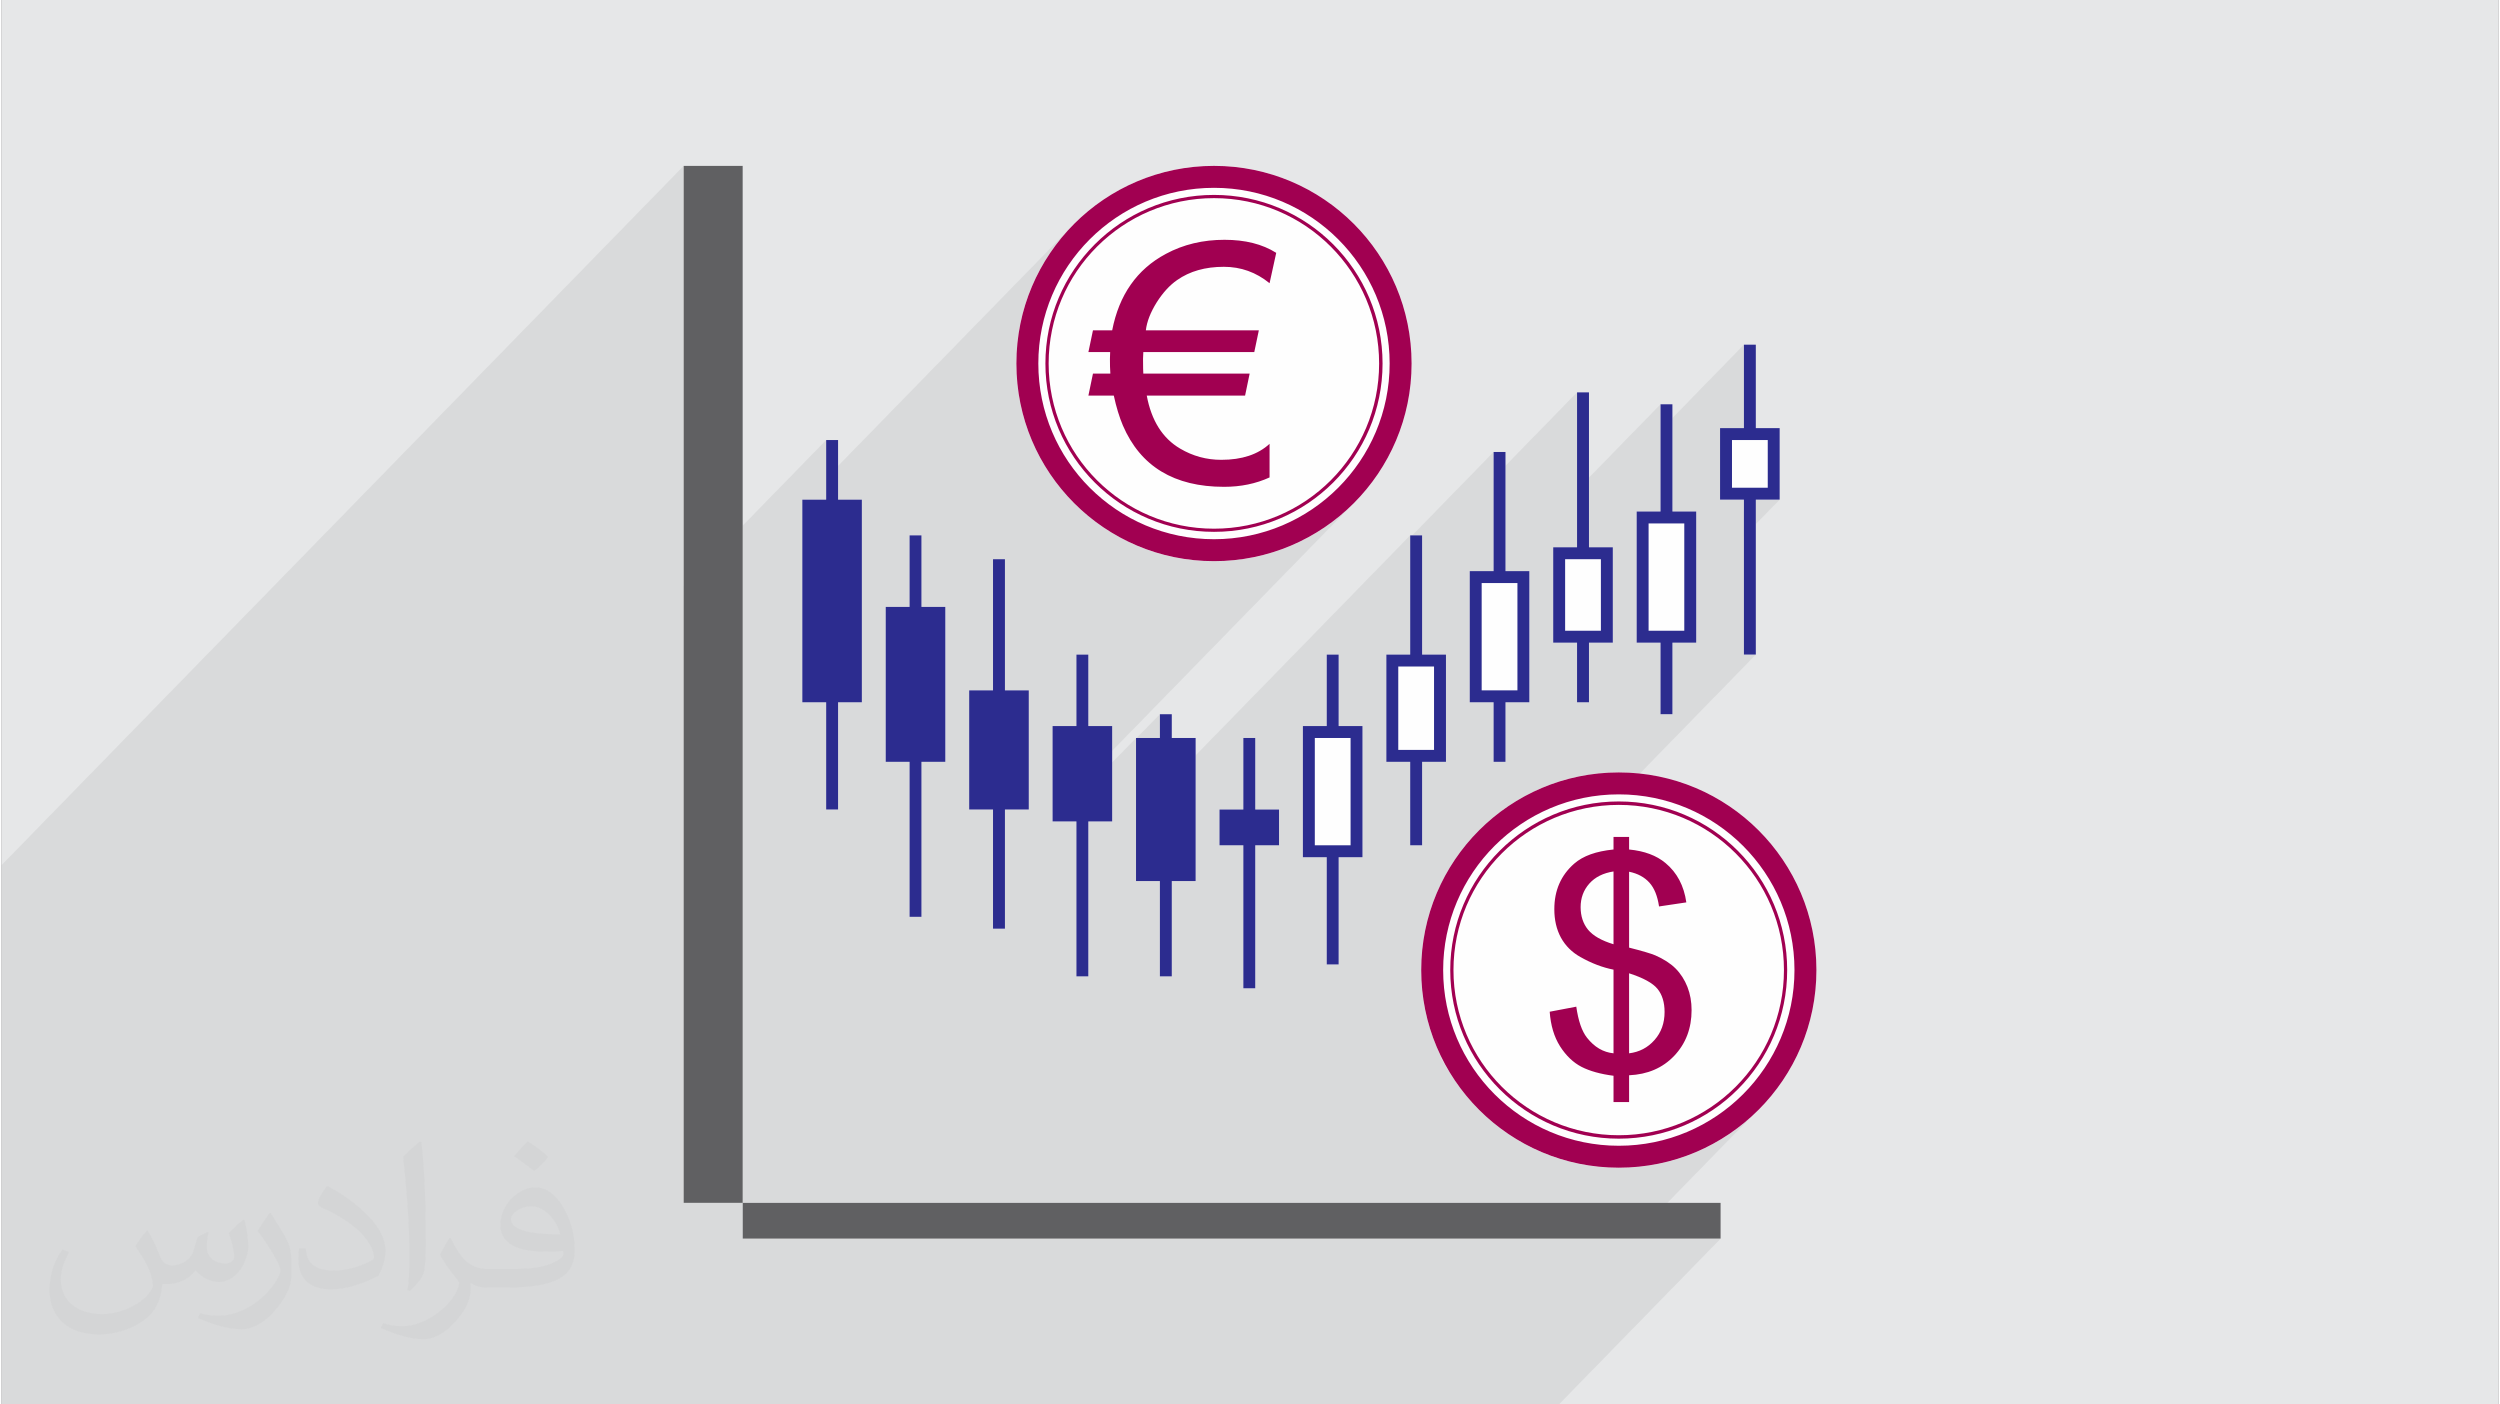<?xml version="1.0" encoding="UTF-8"?>
<!DOCTYPE svg PUBLIC "-//W3C//DTD SVG 1.0//EN" "http://www.w3.org/TR/2001/REC-SVG-20010904/DTD/svg10.dtd">
<!-- Creator: CorelDRAW 2017 -->
<svg xmlns="http://www.w3.org/2000/svg" xml:space="preserve" width="356px" height="200px" version="1.0" shape-rendering="geometricPrecision" text-rendering="geometricPrecision" image-rendering="optimizeQuality" fill-rule="evenodd" clip-rule="evenodd"
viewBox="0 0 35600 20025"
 xmlns:xlink="http://www.w3.org/1999/xlink">
 <rect x="0" y="0" width="35600" height="20025" fill="#808080" stroke="none"/>
 <g id="Layer_x0020_1">
  <g id="_1902208121120">
   <path fill="#E6E7E8" d="M0 0l35600 0 0 20025 -35600 0 0 -20025z"/>
   <path fill="#373435" fill-opacity="0.078" d="M19372 7078l-4386 4497 0 137 29 0 1160 -1189 0 8 340 -348 0 340 -340 348 0 770 3909 -4008 0 30 1189 -1219 0 370 1190 -1220 0 1390 1190 -1220 0 370 1189 -1220 0 1190 -340 348 0 672 340 0 0 174 170 -174 340 0 -510 522 0 1687 170 0 -4747 4867 16 117 36 166 41 141 42 119 39 100 31 82 20 66 39 107 72 127 93 138 103 137 100 125 86 103 60 69 23 27 98 93 208 172 55 40 113 76 57 36 59 35 59 33 61 32 61 30 62 29 126 54 65 24 65 23 65 21 67 20 67 18 68 17 69 15 69 13 69 11 71 10 70 8 72 7 71 4 73 3 72 1 73 -1 72 -3 72 -4 72 -7 70 -8 71 -10 69 -11 69 -13 69 -15 68 -17 67 -18 66 -20 66 -21 65 -23 65 -25 126 -53 62 -29 61 -30 61 -32 59 -33 59 -35 57 -36 113 -76 54 -40 209 -172 -1700 1743 1257 0 -2307 2365 -22203 0 0 -7690 9725 -9970 0 5992 2032 -2083 0 543 3537 -3626 -93 98 -89 102 -42 52 -81 109 -76 112 -104 176 -32 60 -59 124 -54 126 -24 64 -45 131 -19 67 -19 67 -44 205 -12 70 -10 70 -22 359 2 118 7 117 12 115 17 114 21 113 25 110 30 109 34 108 225 499 147 228 81 109 42 52 89 103 93 98 98 93 263 212 113 76 116 71 243 124 126 54 65 24 65 23 132 41 67 18 68 17 69 15 69 13 69 11 71 10 70 8 72 7 72 4 72 3 73 1 72 -1 73 -3 71 -4 72 -7 70 -8 71 -10 69 -11 69 -13 69 -15 68 -17 67 -18 67 -20 65 -21 65 -23 65 -25 126 -53 62 -29 61 -30 61 -32 175 -104 376 -288 191 -191zm3941 1265l1189 -1219 -1189 1219 0 0z"/>
   <g>
    <path fill="#FEFEFE" d="M10567 2365l0 15295 170 0 -673 0 14446 0 0 -510 -14785 0 0 -14785 -510 0 1352 0zm2379 5268l0 1020 -340 0 0 2209 340 0 0 2210 170 0 0 -2210 340 0 0 -2209 -340 0 0 -1020 -170 0zm-1189 -1359l0 850 -340 0 0 2889 340 0 0 1529 170 0 0 -1529 339 0 0 -2889 -339 0 0 -850 -170 0zm2379 1699l0 1870 -340 0 0 1699 340 0 0 1699 170 0 0 -1699 340 0 0 -1699 -340 0 0 -1870 -170 0zm1189 1360l0 1019 -339 0 0 1360 339 0 0 2209 170 0 0 -2209 340 0 0 -1360 -340 0 0 -1019 -170 0zm1190 850l0 339 -340 0 0 2040 340 0 0 1359 170 0 0 -1359 340 0 0 -2040 -340 0 0 -339 -170 0zm1190 339l0 1020 -340 0 0 510 340 0 0 2039 170 0 0 -2039 339 0 0 -510 -339 0 0 -1020 -170 0zm1189 -1189l0 1019 -340 0 0 1870 340 0 0 1529 170 0 0 -1529 340 0 0 -1870 -340 0 0 -1019 -170 0zm1190 -1700l0 1700 -340 0 0 1529 340 0 0 1190 170 0 0 -1190 340 0 0 -1529 -340 0 0 -1700 -170 0zm1189 -1189l0 1699 -340 0 0 1870 340 0 0 849 170 0 0 -849 340 0 0 -1870 -340 0 0 -1699 -170 0zm1190 -850l0 2209 -340 0 0 1360 340 0 0 850 170 0 0 -850 340 0 0 -1360 -340 0 0 -2209 -170 0zm1190 170l0 1529 -340 0 0 1870 340 0 0 1020 169 0 0 -1020 340 0 0 -1870 -340 0 0 -1529 -169 0zm1189 -850l0 1190 -340 0 0 1020 340 0 0 2209 170 0 0 -2209 340 0 0 -1020 -340 0 0 -1190 -170 0zm-7555 -2549c-1557,0 -2818,1262 -2818,2818 0,1556 1261,2818 2818,2818 1556,0 2817,-1262 2817,-2818 0,-1556 -1261,-2818 -2817,-2818zm5771 8648c-1556,0 -2817,1262 -2817,2818 0,1556 1261,2818 2817,2818 1557,0 2818,-1262 2818,-2818 0,-1556 -1261,-2818 -2818,-2818z"/>
    <g>
     <path fill="#606062" d="M10567 2365l0 15295 170 0 -673 0 14446 0 0 -510 -14785 0 0 -14785 -510 0 1352 0z"/>
     <path fill="#2C2C8F" d="M12946 7633l0 1020 -340 0 0 2209 340 0 0 2210 170 0 0 -2210 340 0 0 -2209 -340 0 0 -1020 -170 0z"/>
     <path fill="#2C2C8F" d="M11757 6274l0 850 -340 0 0 2889 340 0 0 1529 170 0 0 -1529 339 0 0 -2889 -339 0 0 -850 -170 0z"/>
     <path fill="#2C2C8F" d="M14136 7973l0 1870 -340 0 0 1699 340 0 0 1699 170 0 0 -1699 340 0 0 -1699 -340 0 0 -1870 -170 0z"/>
     <path fill="#2C2C8F" d="M15325 9333l0 1019 -340 0 0 1360 340 0 0 2209 170 0 0 -2209 340 0 0 -1360 -340 0 0 -1019 -170 0z"/>
     <path fill="#2C2C8F" d="M16515 10183l0 339 -340 0 0 2040 340 0 0 1359 170 0 0 -1359 340 0 0 -2040 -340 0 0 -339 -170 0z"/>
     <path fill="#2C2C8F" d="M17705 10522l0 1020 -340 0 0 510 340 0 0 2039 170 0 0 -2039 339 0 0 -510 -339 0 0 -1020 -170 0z"/>
     <path fill="#2C2C8F" d="M18894 9333l0 1019 -340 0 0 1870 340 0 0 1529 170 0 0 -1529 340 0 0 -1870 -340 0 0 -1019 -170 0zm-170 1189l510 0 0 1530 -510 0 0 -1530z"/>
     <path fill="#2C2C8F" d="M20084 7633l0 1700 -340 0 0 1529 340 0 0 1190 170 0 0 -1190 340 0 0 -1529 -340 0 0 -1700 -170 0zm-170 1870l510 0 0 1189 -510 0 0 -1189z"/>
     <path fill="#2C2C8F" d="M21273 6444l0 1699 -340 0 0 1870 340 0 0 849 170 0 0 -849 340 0 0 -1870 -340 0 0 -1699 -170 0zm-170 1869l510 0 0 1530 -510 0 0 -1530z"/>
     <path fill="#2C2C8F" d="M22463 5594l0 2209 -340 0 0 1360 340 0 0 850 170 0 0 -850 340 0 0 -1360 -340 0 0 -2209 -170 0zm-170 2379l510 0 0 1020 -510 0 0 -1020z"/>
     <path fill="#2C2C8F" d="M23653 5764l0 1529 -340 0 0 1870 340 0 0 1020 170 0 0 -1020 339 0 0 -1870 -339 0 0 -1529 -170 0zm-170 1699l509 0 0 1530 -509 0 0 -1530z"/>
     <path fill="#2C2C8F" d="M24842 4914l0 1190 -340 0 0 1020 340 0 0 2209 170 0 0 -2209 340 0 0 -1020 -340 0 0 -1190 -170 0zm-170 1360l510 0 0 680 -510 0 0 -680z"/>
     <path fill="#A10051" d="M17287 2365c-1557,0 -2818,1262 -2818,2818 0,1556 1261,2818 2818,2818 1556,0 2817,-1262 2817,-2818 0,-1556 -1261,-2818 -2817,-2818zm0 313c1383,0 2504,1122 2504,2505 0,1383 -1121,2505 -2504,2505 -1384,0 -2505,-1122 -2505,-2505 0,-1383 1121,-2505 2505,-2505zm0 101c-1327,0 -2404,1077 -2404,2404 0,1327 1077,2400 2404,2400 1326,0 2403,-1073 2403,-2400 0,-1327 -1077,-2404 -2403,-2404zm0 46c1301,0 2354,1057 2354,2358 0,1301 -1053,2355 -2354,2355 -1302,0 -2358,-1054 -2358,-2355 0,-1302 1056,-2358 2358,-2358zm150 594c-306,0 -585,65 -839,202 -410,220 -665,584 -763,1089l-274 0 -65 310 310 0c-2,33 -3,67 -3,98 0,76 1,144 6,209l-248 0 -65 313 362 0c36,167 80,309 130,427 251,583 731,874 1442,874 238,0 452,-44 649,-134l0 -479c-165,152 -394,228 -688,228 -211,0 -406,-53 -587,-160 -252,-148 -410,-401 -476,-756l1402 0 65 -313 -1516 0c-2,-24 -4,-93 -4,-212 0,-30 2,-62 4,-95l1582 0 65 -310 -1611 0c15,-127 68,-260 156,-401 87,-136 183,-242 290,-316 180,-126 401,-189 666,-189 244,0 460,78 652,234l95 -433c-200,-126 -445,-186 -738,-186l1 0z"/>
     <path fill="#A10051" d="M23058 11013c-1556,0 -2817,1262 -2817,2818 0,1556 1261,2818 2817,2818 1557,0 2818,-1262 2818,-2818 0,-1556 -1261,-2818 -2818,-2818zm0 313c1384,0 2505,1122 2505,2505 0,1383 -1121,2505 -2505,2505 -1383,0 -2504,-1122 -2504,-2505 0,-1383 1121,-2505 2504,-2505zm0 101c-1326,0 -2403,1077 -2403,2404 0,1327 1077,2404 2403,2404 1327,0 2401,-1077 2401,-2404 0,-1327 -1074,-2404 -2401,-2404zm0 49c1302,0 2355,1054 2355,2355 0,1301 -1053,2355 -2355,2355 -1301,0 -2357,-1054 -2357,-2355 0,-1301 1056,-2355 2357,-2355zm-75 457l0 179c-249,25 -434,91 -561,202 -189,166 -283,382 -283,649 0,151 30,287 94,405 65,118 158,210 278,277 161,91 318,150 472,180l0 1193c-147,-15 -272,-88 -378,-222 -74,-94 -124,-241 -153,-443l-379 72c14,194 62,357 147,492 86,135 189,233 307,294 117,60 269,103 456,127l0 375 222 0 0 -382c263,-12 477,-103 643,-277 165,-174 248,-392 248,-652 0,-118 -19,-228 -59,-330 -40,-101 -96,-190 -170,-264 -73,-73 -170,-134 -287,-186 -61,-26 -186,-63 -375,-111l0 -1082c123,25 220,78 290,156 71,79 115,192 137,339l389 -58c-34,-238 -133,-425 -297,-561 -128,-107 -300,-172 -519,-193l0 -179 -222 0 0 0zm0 492l0 1038c-171,-52 -290,-120 -362,-206 -71,-86 -107,-195 -107,-323 0,-129 40,-241 124,-336 84,-94 199,-150 345,-173l0 0zm222 1452c202,65 337,139 405,222 67,82 101,193 101,329 0,160 -48,293 -144,401 -95,108 -216,171 -362,189l0 -1141 0 0z"/>
    </g>
   </g>
   <path fill="#373435" fill-opacity="0.031" d="M2082 17547c68,104 112,203 155,312 32,64 49,183 199,183 44,0 107,-14 163,-45 63,-33 111,-83 136,-159l60 -202 146 -72 10 10c-20,77 -25,149 -25,206 0,170 146,234 262,234 68,0 129,-34 129,-95 0,-81 -34,-217 -78,-339 68,-68 136,-136 214,-191l12 6c34,144 53,287 53,381 0,93 -41,196 -75,264 -70,132 -194,238 -344,238 -114,0 -241,-58 -328,-163l-5 0c-82,101 -209,193 -412,193l-63 0c-10,134 -39,229 -83,314 -121,237 -480,404 -818,404 -470,0 -706,-272 -706,-633 0,-223 73,-431 185,-578l92 38c-70,134 -117,262 -117,385 0,338 275,499 592,499 294,0 658,-187 724,-404 -25,-237 -114,-348 -250,-565 41,-72 94,-144 160,-221l12 0zm5421 -1274c99,62 196,136 291,221 -53,74 -119,142 -201,202 -95,-77 -190,-143 -287,-213 66,-74 131,-146 197,-210zm51 926c-160,0 -291,105 -291,183 0,168 320,219 703,217 -48,-196 -216,-400 -412,-400zm-359 895c208,0 390,-6 529,-41 155,-39 286,-118 286,-171 0,-15 0,-31 -5,-46 -87,8 -187,8 -274,8 -282,0 -498,-64 -583,-222 -21,-44 -36,-93 -36,-149 0,-152 66,-303 182,-406 97,-85 204,-138 313,-138 197,0 354,158 464,408 60,136 101,293 101,491 0,132 -36,243 -118,326 -153,148 -435,204 -867,204l-196 0 0 0 -51 0c-107,0 -184,-19 -245,-66l-10 0c3,25 5,50 5,72 0,97 -32,221 -97,320 -192,287 -400,410 -580,410 -182,0 -405,-70 -606,-161l36 -70c65,27 155,46 279,46 325,0 752,-314 805,-619 -12,-25 -34,-58 -65,-93 -95,-113 -155,-208 -211,-307 48,-95 92,-171 133,-239l17 -2c139,282 265,445 546,445l44 0 0 0 204 0zm-1408 299c24,-130 26,-276 26,-413l0 -202c0,-377 -48,-926 -87,-1282 68,-75 163,-161 238,-219l22 6c51,450 63,972 63,1452 0,126 -5,250 -17,340 -7,114 -73,201 -214,332l-31 -14zm-1449 -596c7,177 94,318 398,318 189,0 349,-50 526,-135 32,-14 49,-33 49,-49 0,-111 -85,-258 -228,-392 -139,-126 -323,-237 -495,-311 -59,-25 -78,-52 -78,-77 0,-51 68,-158 124,-235l19 -2c197,103 417,256 580,427 148,157 240,316 240,489 0,128 -39,250 -102,361 -216,109 -446,192 -674,192 -277,0 -466,-130 -466,-436 0,-33 0,-84 12,-150l95 0zm-501 -503l172 278c63,103 122,215 122,392l0 227c0,183 -117,379 -306,573 -148,132 -279,188 -400,188 -180,0 -386,-56 -624,-159l27 -70c75,21 162,37 269,37 342,-2 692,-252 852,-557 19,-35 26,-68 26,-90 0,-36 -19,-75 -34,-110 -87,-165 -184,-315 -291,-453 56,-89 112,-174 173,-258l14 2z"/>
  </g>
 </g>
</svg>
